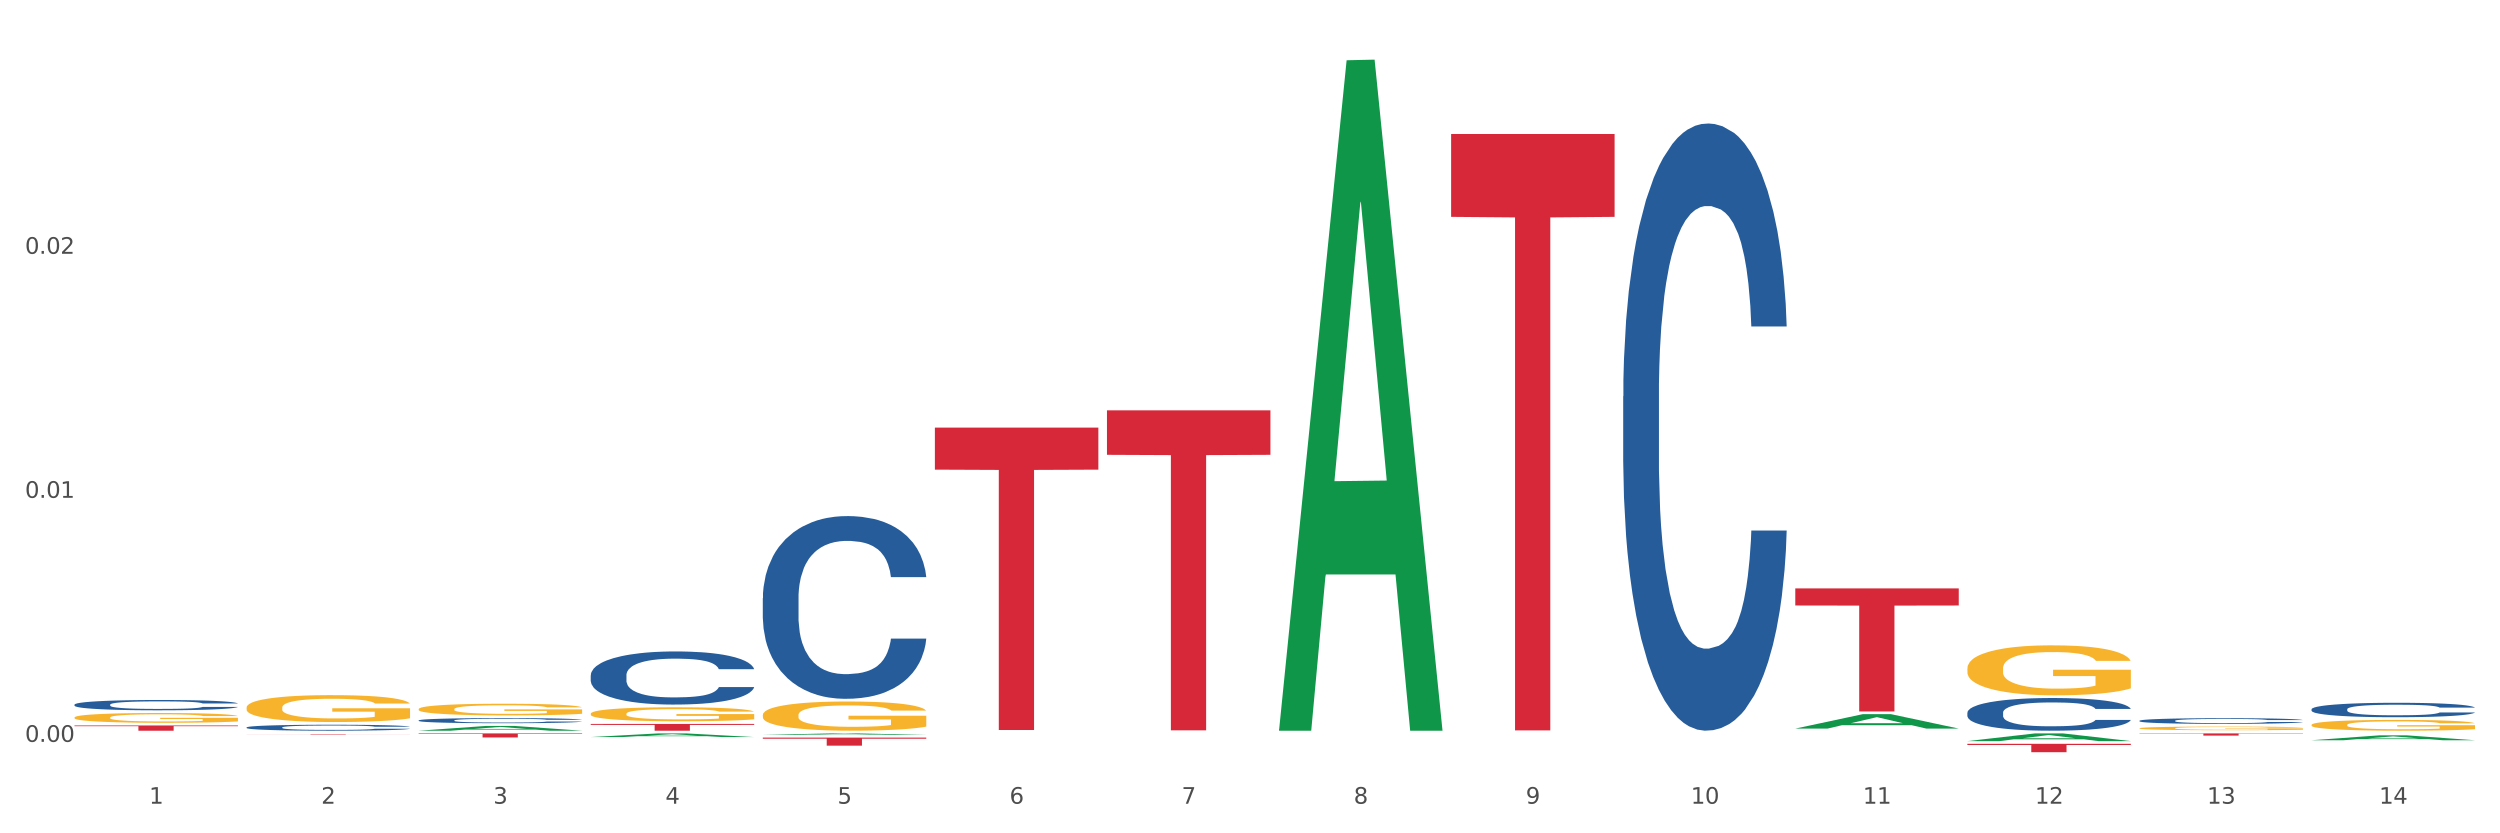 <?xml version="1.0" encoding="utf-8" standalone="no"?>
<!DOCTYPE svg PUBLIC "-//W3C//DTD SVG 1.1//EN"
  "http://www.w3.org/Graphics/SVG/1.1/DTD/svg11.dtd">
<svg xmlns:xlink="http://www.w3.org/1999/xlink" width="1080pt" height="360pt" viewBox="0 0 1080 360" xmlns="http://www.w3.org/2000/svg" version="1.1">
 <rect x="0" y="0" width="1080" height="360" fill="#333333" stroke="none"/>
 <defs>
  <style type="text/css">*{stroke-linejoin: round; stroke-linecap: butt}</style>
 </defs>
 <g id="figure_1">
  <g id="patch_1">
   <path d="M 0 360 
L 1080 360 
L 1080 0 
L 0 0 
z
" style="fill: #ffffff; stroke: #ffffff; stroke-linejoin: miter"/>
  </g>
  <g id="axes_1">
   <g id="matplotlib.axis_1">
    <g id="xtick_1">
     <g id="text_1">
      <!-- 1 -->
      <g style="fill: #4d4d4d" transform="translate(64.432 347.204) scale(0.096 -0.096)">
       <defs>
        <path id="DejaVuSans-31" d="M 794 531 
L 1825 531 
L 1825 4091 
L 703 3866 
L 703 4441 
L 1819 4666 
L 2450 4666 
L 2450 531 
L 3481 531 
L 3481 0 
L 794 0 
L 794 531 
z
" transform="scale(0.016)"/>
       </defs>
       <use xlink:href="#DejaVuSans-31"/>
      </g>
     </g>
    </g>
    <g id="xtick_2">
     <g id="text_2">
      <!-- 2 -->
      <g style="fill: #4d4d4d" transform="translate(138.771 347.204) scale(0.096 -0.096)">
       <defs>
        <path id="DejaVuSans-32" d="M 1228 531 
L 3431 531 
L 3431 0 
L 469 0 
L 469 531 
Q 828 903 1448 1529 
Q 2069 2156 2228 2338 
Q 2531 2678 2651 2914 
Q 2772 3150 2772 3378 
Q 2772 3750 2511 3984 
Q 2250 4219 1831 4219 
Q 1534 4219 1204 4116 
Q 875 4013 500 3803 
L 500 4441 
Q 881 4594 1212 4672 
Q 1544 4750 1819 4750 
Q 2544 4750 2975 4387 
Q 3406 4025 3406 3419 
Q 3406 3131 3298 2873 
Q 3191 2616 2906 2266 
Q 2828 2175 2409 1742 
Q 1991 1309 1228 531 
z
" transform="scale(0.016)"/>
       </defs>
       <use xlink:href="#DejaVuSans-32"/>
      </g>
     </g>
    </g>
    <g id="xtick_3">
     <g id="text_3">
      <!-- 3 -->
      <g style="fill: #4d4d4d" transform="translate(213.109 347.204) scale(0.096 -0.096)">
       <defs>
        <path id="DejaVuSans-33" d="M 2597 2516 
Q 3050 2419 3304 2112 
Q 3559 1806 3559 1356 
Q 3559 666 3084 287 
Q 2609 -91 1734 -91 
Q 1441 -91 1130 -33 
Q 819 25 488 141 
L 488 750 
Q 750 597 1062 519 
Q 1375 441 1716 441 
Q 2309 441 2620 675 
Q 2931 909 2931 1356 
Q 2931 1769 2642 2001 
Q 2353 2234 1838 2234 
L 1294 2234 
L 1294 2753 
L 1863 2753 
Q 2328 2753 2575 2939 
Q 2822 3125 2822 3475 
Q 2822 3834 2567 4026 
Q 2313 4219 1838 4219 
Q 1578 4219 1281 4162 
Q 984 4106 628 3988 
L 628 4550 
Q 988 4650 1302 4700 
Q 1616 4750 1894 4750 
Q 2613 4750 3031 4423 
Q 3450 4097 3450 3541 
Q 3450 3153 3228 2886 
Q 3006 2619 2597 2516 
z
" transform="scale(0.016)"/>
       </defs>
       <use xlink:href="#DejaVuSans-33"/>
      </g>
     </g>
    </g>
    <g id="xtick_4">
     <g id="text_4">
      <!-- 4 -->
      <g style="fill: #4d4d4d" transform="translate(287.448 347.204) scale(0.096 -0.096)">
       <defs>
        <path id="DejaVuSans-34" d="M 2419 4116 
L 825 1625 
L 2419 1625 
L 2419 4116 
z
M 2253 4666 
L 3047 4666 
L 3047 1625 
L 3713 1625 
L 3713 1100 
L 3047 1100 
L 3047 0 
L 2419 0 
L 2419 1100 
L 313 1100 
L 313 1709 
L 2253 4666 
z
" transform="scale(0.016)"/>
       </defs>
       <use xlink:href="#DejaVuSans-34"/>
      </g>
     </g>
    </g>
    <g id="xtick_5">
     <g id="text_5">
      <!-- 5 -->
      <g style="fill: #4d4d4d" transform="translate(361.787 347.204) scale(0.096 -0.096)">
       <defs>
        <path id="DejaVuSans-35" d="M 691 4666 
L 3169 4666 
L 3169 4134 
L 1269 4134 
L 1269 2991 
Q 1406 3038 1543 3061 
Q 1681 3084 1819 3084 
Q 2600 3084 3056 2656 
Q 3513 2228 3513 1497 
Q 3513 744 3044 326 
Q 2575 -91 1722 -91 
Q 1428 -91 1123 -41 
Q 819 9 494 109 
L 494 744 
Q 775 591 1075 516 
Q 1375 441 1709 441 
Q 2250 441 2565 725 
Q 2881 1009 2881 1497 
Q 2881 1984 2565 2268 
Q 2250 2553 1709 2553 
Q 1456 2553 1204 2497 
Q 953 2441 691 2322 
L 691 4666 
z
" transform="scale(0.016)"/>
       </defs>
       <use xlink:href="#DejaVuSans-35"/>
      </g>
     </g>
    </g>
    <g id="xtick_6">
     <g id="text_6">
      <!-- 6 -->
      <g style="fill: #4d4d4d" transform="translate(436.125 347.204) scale(0.096 -0.096)">
       <defs>
        <path id="DejaVuSans-36" d="M 2113 2584 
Q 1688 2584 1439 2293 
Q 1191 2003 1191 1497 
Q 1191 994 1439 701 
Q 1688 409 2113 409 
Q 2538 409 2786 701 
Q 3034 994 3034 1497 
Q 3034 2003 2786 2293 
Q 2538 2584 2113 2584 
z
M 3366 4563 
L 3366 3988 
Q 3128 4100 2886 4159 
Q 2644 4219 2406 4219 
Q 1781 4219 1451 3797 
Q 1122 3375 1075 2522 
Q 1259 2794 1537 2939 
Q 1816 3084 2150 3084 
Q 2853 3084 3261 2657 
Q 3669 2231 3669 1497 
Q 3669 778 3244 343 
Q 2819 -91 2113 -91 
Q 1303 -91 875 529 
Q 447 1150 447 2328 
Q 447 3434 972 4092 
Q 1497 4750 2381 4750 
Q 2619 4750 2861 4703 
Q 3103 4656 3366 4563 
z
" transform="scale(0.016)"/>
       </defs>
       <use xlink:href="#DejaVuSans-36"/>
      </g>
     </g>
    </g>
    <g id="xtick_7">
     <g id="text_7">
      <!-- 7 -->
      <g style="fill: #4d4d4d" transform="translate(510.464 347.204) scale(0.096 -0.096)">
       <defs>
        <path id="DejaVuSans-37" d="M 525 4666 
L 3525 4666 
L 3525 4397 
L 1831 0 
L 1172 0 
L 2766 4134 
L 525 4134 
L 525 4666 
z
" transform="scale(0.016)"/>
       </defs>
       <use xlink:href="#DejaVuSans-37"/>
      </g>
     </g>
    </g>
    <g id="xtick_8">
     <g id="text_8">
      <!-- 8 -->
      <g style="fill: #4d4d4d" transform="translate(584.803 347.204) scale(0.096 -0.096)">
       <defs>
        <path id="DejaVuSans-38" d="M 2034 2216 
Q 1584 2216 1326 1975 
Q 1069 1734 1069 1313 
Q 1069 891 1326 650 
Q 1584 409 2034 409 
Q 2484 409 2743 651 
Q 3003 894 3003 1313 
Q 3003 1734 2745 1975 
Q 2488 2216 2034 2216 
z
M 1403 2484 
Q 997 2584 770 2862 
Q 544 3141 544 3541 
Q 544 4100 942 4425 
Q 1341 4750 2034 4750 
Q 2731 4750 3128 4425 
Q 3525 4100 3525 3541 
Q 3525 3141 3298 2862 
Q 3072 2584 2669 2484 
Q 3125 2378 3379 2068 
Q 3634 1759 3634 1313 
Q 3634 634 3220 271 
Q 2806 -91 2034 -91 
Q 1263 -91 848 271 
Q 434 634 434 1313 
Q 434 1759 690 2068 
Q 947 2378 1403 2484 
z
M 1172 3481 
Q 1172 3119 1398 2916 
Q 1625 2713 2034 2713 
Q 2441 2713 2670 2916 
Q 2900 3119 2900 3481 
Q 2900 3844 2670 4047 
Q 2441 4250 2034 4250 
Q 1625 4250 1398 4047 
Q 1172 3844 1172 3481 
z
" transform="scale(0.016)"/>
       </defs>
       <use xlink:href="#DejaVuSans-38"/>
      </g>
     </g>
    </g>
    <g id="xtick_9">
     <g id="text_9">
      <!-- 9 -->
      <g style="fill: #4d4d4d" transform="translate(659.142 347.204) scale(0.096 -0.096)">
       <defs>
        <path id="DejaVuSans-39" d="M 703 97 
L 703 672 
Q 941 559 1184 500 
Q 1428 441 1663 441 
Q 2288 441 2617 861 
Q 2947 1281 2994 2138 
Q 2813 1869 2534 1725 
Q 2256 1581 1919 1581 
Q 1219 1581 811 2004 
Q 403 2428 403 3163 
Q 403 3881 828 4315 
Q 1253 4750 1959 4750 
Q 2769 4750 3195 4129 
Q 3622 3509 3622 2328 
Q 3622 1225 3098 567 
Q 2575 -91 1691 -91 
Q 1453 -91 1209 -44 
Q 966 3 703 97 
z
M 1959 2075 
Q 2384 2075 2632 2365 
Q 2881 2656 2881 3163 
Q 2881 3666 2632 3958 
Q 2384 4250 1959 4250 
Q 1534 4250 1286 3958 
Q 1038 3666 1038 3163 
Q 1038 2656 1286 2365 
Q 1534 2075 1959 2075 
z
" transform="scale(0.016)"/>
       </defs>
       <use xlink:href="#DejaVuSans-39"/>
      </g>
     </g>
    </g>
    <g id="xtick_10">
     <g id="text_10">
      <!-- 10 -->
      <g style="fill: #4d4d4d" transform="translate(730.426 347.204) scale(0.096 -0.096)">
       <defs>
        <path id="DejaVuSans-30" d="M 2034 4250 
Q 1547 4250 1301 3770 
Q 1056 3291 1056 2328 
Q 1056 1369 1301 889 
Q 1547 409 2034 409 
Q 2525 409 2770 889 
Q 3016 1369 3016 2328 
Q 3016 3291 2770 3770 
Q 2525 4250 2034 4250 
z
M 2034 4750 
Q 2819 4750 3233 4129 
Q 3647 3509 3647 2328 
Q 3647 1150 3233 529 
Q 2819 -91 2034 -91 
Q 1250 -91 836 529 
Q 422 1150 422 2328 
Q 422 3509 836 4129 
Q 1250 4750 2034 4750 
z
" transform="scale(0.016)"/>
       </defs>
       <use xlink:href="#DejaVuSans-31"/>
       <use xlink:href="#DejaVuSans-30" transform="translate(63.623 0)"/>
      </g>
     </g>
    </g>
    <g id="xtick_11">
     <g id="text_11">
      <!-- 11 -->
      <g style="fill: #4d4d4d" transform="translate(804.765 347.204) scale(0.096 -0.096)">
       <use xlink:href="#DejaVuSans-31"/>
       <use xlink:href="#DejaVuSans-31" transform="translate(63.623 0)"/>
      </g>
     </g>
    </g>
    <g id="xtick_12">
     <g id="text_12">
      <!-- 12 -->
      <g style="fill: #4d4d4d" transform="translate(879.104 347.204) scale(0.096 -0.096)">
       <use xlink:href="#DejaVuSans-31"/>
       <use xlink:href="#DejaVuSans-32" transform="translate(63.623 0)"/>
      </g>
     </g>
    </g>
    <g id="xtick_13">
     <g id="text_13">
      <!-- 13 -->
      <g style="fill: #4d4d4d" transform="translate(953.442 347.204) scale(0.096 -0.096)">
       <use xlink:href="#DejaVuSans-31"/>
       <use xlink:href="#DejaVuSans-33" transform="translate(63.623 0)"/>
      </g>
     </g>
    </g>
    <g id="xtick_14">
     <g id="text_14">
      <!-- 14 -->
      <g style="fill: #4d4d4d" transform="translate(1027.781 347.204) scale(0.096 -0.096)">
       <use xlink:href="#DejaVuSans-31"/>
       <use xlink:href="#DejaVuSans-34" transform="translate(63.623 0)"/>
      </g>
     </g>
    </g>
    <g id="xtick_15"/>
    <g id="xtick_16"/>
    <g id="xtick_17"/>
    <g id="xtick_18"/>
    <g id="xtick_19"/>
    <g id="xtick_20"/>
    <g id="xtick_21"/>
    <g id="xtick_22"/>
    <g id="xtick_23"/>
    <g id="xtick_24"/>
    <g id="xtick_25"/>
    <g id="xtick_26"/>
    <g id="xtick_27"/>
   </g>
   <g id="matplotlib.axis_2">
    <g id="ytick_1">
     <g id="text_15">
      <!-- 0.00 -->
      <g style="fill: #4d4d4d" transform="translate(10.8 320.475) scale(0.096 -0.096)">
       <defs>
        <path id="DejaVuSans-2e" d="M 684 794 
L 1344 794 
L 1344 0 
L 684 0 
L 684 794 
z
" transform="scale(0.016)"/>
       </defs>
       <use xlink:href="#DejaVuSans-30"/>
       <use xlink:href="#DejaVuSans-2e" transform="translate(63.623 0)"/>
       <use xlink:href="#DejaVuSans-30" transform="translate(95.41 0)"/>
       <use xlink:href="#DejaVuSans-30" transform="translate(159.033 0)"/>
      </g>
     </g>
    </g>
    <g id="ytick_2">
     <g id="text_16">
      <!-- 0.01 -->
      <g style="fill: #4d4d4d" transform="translate(10.8 215.054) scale(0.096 -0.096)">
       <use xlink:href="#DejaVuSans-30"/>
       <use xlink:href="#DejaVuSans-2e" transform="translate(63.623 0)"/>
       <use xlink:href="#DejaVuSans-30" transform="translate(95.41 0)"/>
       <use xlink:href="#DejaVuSans-31" transform="translate(159.033 0)"/>
      </g>
     </g>
    </g>
    <g id="ytick_3">
     <g id="text_17">
      <!-- 0.02 -->
      <g style="fill: #4d4d4d" transform="translate(10.8 109.633) scale(0.096 -0.096)">
       <use xlink:href="#DejaVuSans-30"/>
       <use xlink:href="#DejaVuSans-2e" transform="translate(63.623 0)"/>
       <use xlink:href="#DejaVuSans-30" transform="translate(95.41 0)"/>
       <use xlink:href="#DejaVuSans-32" transform="translate(159.033 0)"/>
      </g>
     </g>
    </g>
    <g id="ytick_4"/>
    <g id="ytick_5"/>
    <g id="ytick_6"/>
   </g>
   <g id="PolyCollection_1">
    <path d="M 180.852 315.66 
L 180.925 315.658 
L 210.048 313.597 
L 222.133 313.595 
L 251.474 315.664 
L 237.495 315.664 
L 231.161 315.182 
L 201.092 315.182 
L 200.874 315.19 
L 194.758 315.664 
L 180.852 315.664 
L 180.852 315.66 
L 204.878 314.895 
L 227.375 314.893 
L 216.236 314.036 
L 216.09 314.032 
L 215.945 314.038 
L 204.806 314.893 
L 204.878 314.895 
L 180.852 315.66 
z
" clip-path="url(#pf8d0838046)" style="fill: #109648"/>
    <path d="M 924.24 314.609 
L 924.323 314.608 
L 924.323 314.556 
L 924.49 314.511 
L 925.323 314.403 
L 926.574 314.313 
L 927.491 314.266 
L 928.408 314.227 
L 929.492 314.188 
L 930.826 314.148 
L 933.244 314.088 
L 934.745 314.058 
L 936.58 314.026 
L 939.915 313.98 
L 942.333 313.954 
L 944.834 313.933 
L 948.92 313.907 
L 951.588 313.895 
L 954.423 313.887 
L 957.841 313.881 
L 960.426 313.879 
L 966.096 313.884 
L 970.932 313.897 
L 973.266 313.907 
L 976.268 313.924 
L 977.852 313.936 
L 980.437 313.959 
L 983.105 313.989 
L 984.939 314.015 
L 987.691 314.064 
L 989.775 314.113 
L 991.693 314.173 
L 992.693 314.215 
L 993.444 314.254 
L 994.111 314.299 
L 994.778 314.37 
L 979.77 314.37 
L 979.186 314.319 
L 978.269 314.272 
L 976.935 314.225 
L 975.768 314.197 
L 973.766 314.161 
L 971.932 314.137 
L 970.014 314.12 
L 967.68 314.106 
L 965.845 314.098 
L 963.261 314.093 
L 958.175 314.094 
L 954.756 314.106 
L 952.422 314.12 
L 950.921 314.133 
L 949.587 314.148 
L 948.086 314.168 
L 946.335 314.198 
L 945.084 314.225 
L 943.834 314.26 
L 942.833 314.295 
L 941.916 314.335 
L 941.165 314.378 
L 940.582 314.423 
L 940.081 314.478 
L 939.665 314.569 
L 939.665 314.766 
L 939.831 314.811 
L 940.248 314.87 
L 940.749 314.915 
L 941.582 314.968 
L 942.333 315.004 
L 943.75 315.056 
L 945.334 315.099 
L 946.585 315.127 
L 947.836 315.15 
L 950.004 315.181 
L 952.422 315.207 
L 954.506 315.223 
L 957.341 315.238 
L 959.259 315.243 
L 960.926 315.246 
L 965.012 315.246 
L 967.93 315.242 
L 971.182 315.232 
L 973.683 315.219 
L 975.768 315.203 
L 978.102 315.177 
L 979.603 315.153 
L 979.603 314.851 
L 961.26 314.85 
L 961.26 314.649 
L 994.861 314.649 
L 994.861 315.238 
L 993.444 315.268 
L 991.86 315.295 
L 990.192 315.32 
L 987.691 315.35 
L 984.689 315.379 
L 982.021 315.399 
L 979.186 315.416 
L 975.851 315.432 
L 971.515 315.447 
L 968.847 315.452 
L 965.512 315.457 
L 961.593 315.458 
L 958.175 315.455 
L 954.84 315.448 
L 951.338 315.435 
L 947.919 315.416 
L 945.334 315.398 
L 942.75 315.375 
L 939.998 315.344 
L 937.83 315.315 
L 936.163 315.29 
L 934.328 315.256 
L 932.327 315.213 
L 930.826 315.174 
L 929.492 315.134 
L 928.075 315.082 
L 927.074 315.037 
L 926.074 314.981 
L 925.49 314.939 
L 924.823 314.874 
L 924.323 314.783 
L 924.24 314.609 
z
" clip-path="url(#pf8d0838046)" style="fill: #f7b32b"/>
    <path d="M 998.578 313.158 
L 998.662 313.154 
L 998.662 313.001 
L 998.828 312.869 
L 999.662 312.55 
L 1000.913 312.286 
L 1001.83 312.146 
L 1002.747 312.031 
L 1003.831 311.916 
L 1005.165 311.797 
L 1007.583 311.622 
L 1009.084 311.533 
L 1010.918 311.439 
L 1014.253 311.303 
L 1016.671 311.227 
L 1019.173 311.163 
L 1023.258 311.086 
L 1025.926 311.052 
L 1028.761 311.027 
L 1032.18 311.01 
L 1034.765 311.005 
L 1040.434 311.018 
L 1045.27 311.056 
L 1047.605 311.086 
L 1050.607 311.137 
L 1052.191 311.171 
L 1054.775 311.239 
L 1057.444 311.329 
L 1059.278 311.405 
L 1062.029 311.55 
L 1064.114 311.695 
L 1066.032 311.873 
L 1067.032 311.997 
L 1067.783 312.112 
L 1068.45 312.243 
L 1069.117 312.452 
L 1054.108 312.452 
L 1053.525 312.303 
L 1052.608 312.163 
L 1051.274 312.026 
L 1050.106 311.941 
L 1048.105 311.835 
L 1046.271 311.767 
L 1044.353 311.716 
L 1042.019 311.673 
L 1040.184 311.652 
L 1037.599 311.635 
L 1032.513 311.639 
L 1029.095 311.673 
L 1026.76 311.716 
L 1025.259 311.754 
L 1023.925 311.797 
L 1022.425 311.856 
L 1020.674 311.946 
L 1019.423 312.026 
L 1018.172 312.129 
L 1017.172 312.231 
L 1016.255 312.35 
L 1015.504 312.477 
L 1014.92 312.609 
L 1014.42 312.771 
L 1014.003 313.039 
L 1014.003 313.622 
L 1014.17 313.754 
L 1014.587 313.928 
L 1015.087 314.06 
L 1015.921 314.217 
L 1016.671 314.324 
L 1018.089 314.477 
L 1019.673 314.605 
L 1020.924 314.685 
L 1022.174 314.754 
L 1024.342 314.847 
L 1026.76 314.924 
L 1028.845 314.97 
L 1031.68 315.013 
L 1033.597 315.03 
L 1035.265 315.039 
L 1039.35 315.039 
L 1042.269 315.026 
L 1045.52 314.996 
L 1048.022 314.958 
L 1050.106 314.911 
L 1052.441 314.834 
L 1053.942 314.762 
L 1053.942 313.873 
L 1035.598 313.869 
L 1035.598 313.277 
L 1069.2 313.277 
L 1069.2 315.013 
L 1067.783 315.102 
L 1066.198 315.183 
L 1064.531 315.256 
L 1062.029 315.345 
L 1059.028 315.43 
L 1056.36 315.49 
L 1053.525 315.541 
L 1050.19 315.587 
L 1045.854 315.63 
L 1043.186 315.647 
L 1039.851 315.66 
L 1035.932 315.664 
L 1032.513 315.655 
L 1029.178 315.634 
L 1025.676 315.596 
L 1022.258 315.541 
L 1019.673 315.485 
L 1017.088 315.417 
L 1014.337 315.328 
L 1012.169 315.243 
L 1010.501 315.166 
L 1008.667 315.068 
L 1006.666 314.941 
L 1005.165 314.826 
L 1003.831 314.707 
L 1002.414 314.554 
L 1001.413 314.422 
L 1000.413 314.256 
L 999.829 314.132 
L 999.162 313.941 
L 998.662 313.673 
L 998.578 313.158 
z
" clip-path="url(#pf8d0838046)" style="fill: #f7b32b"/>
    <path d="M 924.24 311.36 
L 924.323 311.358 
L 924.323 311.295 
L 924.573 311.209 
L 925.492 311.052 
L 926.66 310.933 
L 928.664 310.793 
L 929.749 310.735 
L 931.168 310.67 
L 934.09 310.564 
L 937.429 310.474 
L 939.766 310.425 
L 941.519 310.393 
L 945.443 310.337 
L 947.697 310.312 
L 950.034 310.292 
L 952.037 310.279 
L 955.377 310.263 
L 958.048 310.256 
L 961.136 310.254 
L 963.724 310.256 
L 967.147 310.265 
L 972.155 310.292 
L 974.075 310.308 
L 976.663 310.335 
L 979.335 310.371 
L 981.505 310.407 
L 984.009 310.458 
L 986.597 310.526 
L 989.101 310.611 
L 990.854 310.69 
L 992.273 310.773 
L 993.526 310.874 
L 994.444 310.984 
L 994.861 311.077 
L 979.585 311.077 
L 979.168 310.993 
L 978.333 310.904 
L 977.498 310.843 
L 976.58 310.793 
L 975.161 310.737 
L 973.908 310.701 
L 971.822 310.659 
L 969.902 310.632 
L 968.316 310.616 
L 966.396 310.602 
L 962.305 310.589 
L 959.383 310.589 
L 957.547 310.593 
L 955.293 310.605 
L 953.373 310.62 
L 951.119 310.647 
L 949.366 310.677 
L 947.613 310.715 
L 946.611 310.742 
L 945.109 310.791 
L 944.107 310.832 
L 942.771 310.901 
L 942.02 310.951 
L 940.685 311.079 
L 940.1 311.173 
L 939.85 311.238 
L 939.683 311.31 
L 939.683 311.661 
L 940.184 311.818 
L 940.601 311.886 
L 941.269 311.962 
L 942.521 312.061 
L 944.358 312.158 
L 946.278 312.227 
L 947.864 312.27 
L 949.366 312.301 
L 950.869 312.326 
L 952.705 312.349 
L 954.208 312.362 
L 956.462 312.376 
L 959.133 312.382 
L 961.22 312.382 
L 965.477 312.371 
L 967.397 312.36 
L 969.234 312.344 
L 971.237 312.319 
L 972.823 312.293 
L 973.742 312.272 
L 975.244 312.23 
L 976.413 312.185 
L 977.415 312.133 
L 978.082 312.088 
L 978.834 312.021 
L 979.418 311.944 
L 979.585 311.904 
L 994.861 311.904 
L 994.527 311.985 
L 993.943 312.063 
L 992.774 312.169 
L 991.856 312.23 
L 990.437 312.304 
L 988.934 312.367 
L 986.847 312.436 
L 984.927 312.488 
L 982.924 312.533 
L 980.754 312.573 
L 976.83 312.63 
L 975.411 312.645 
L 972.406 312.672 
L 970.069 312.688 
L 966.646 312.704 
L 963.14 312.713 
L 959.467 312.715 
L 956.211 312.711 
L 952.622 312.697 
L 950.368 312.684 
L 947.864 312.663 
L 944.942 312.632 
L 942.187 312.594 
L 939.599 312.549 
L 937.178 312.497 
L 934.925 312.439 
L 932.003 312.342 
L 929.832 312.248 
L 928.246 312.16 
L 927.161 312.086 
L 926.076 311.991 
L 925.492 311.926 
L 924.573 311.769 
L 924.24 311.623 
L 924.24 311.36 
z
" clip-path="url(#pf8d0838046)" style="fill: #255c99"/>
    <path d="M 998.578 306.403 
L 998.662 306.398 
L 998.662 306.238 
L 998.912 306.022 
L 999.83 305.622 
L 1000.999 305.32 
L 1003.003 304.967 
L 1004.088 304.819 
L 1005.507 304.653 
L 1008.429 304.385 
L 1011.768 304.157 
L 1014.105 304.032 
L 1015.858 303.952 
L 1019.781 303.81 
L 1022.035 303.747 
L 1024.373 303.696 
L 1026.376 303.661 
L 1029.715 303.621 
L 1032.387 303.604 
L 1035.475 303.599 
L 1038.063 303.604 
L 1041.486 303.627 
L 1046.494 303.696 
L 1048.414 303.735 
L 1051.002 303.804 
L 1053.673 303.895 
L 1055.844 303.986 
L 1058.348 304.117 
L 1060.936 304.288 
L 1063.44 304.505 
L 1065.193 304.705 
L 1066.612 304.916 
L 1067.864 305.172 
L 1068.783 305.451 
L 1069.2 305.685 
L 1053.924 305.685 
L 1053.506 305.474 
L 1052.671 305.246 
L 1051.837 305.092 
L 1050.918 304.967 
L 1049.499 304.824 
L 1048.247 304.733 
L 1046.16 304.625 
L 1044.24 304.556 
L 1042.654 304.516 
L 1040.734 304.482 
L 1036.644 304.448 
L 1033.722 304.448 
L 1031.886 304.459 
L 1029.632 304.488 
L 1027.712 304.528 
L 1025.458 304.596 
L 1023.705 304.67 
L 1021.952 304.767 
L 1020.95 304.836 
L 1019.448 304.961 
L 1018.446 305.064 
L 1017.11 305.24 
L 1016.359 305.366 
L 1015.023 305.691 
L 1014.439 305.93 
L 1014.188 306.096 
L 1014.022 306.278 
L 1014.022 307.167 
L 1014.522 307.566 
L 1014.94 307.738 
L 1015.608 307.931 
L 1016.86 308.182 
L 1018.696 308.427 
L 1020.616 308.604 
L 1022.202 308.712 
L 1023.705 308.792 
L 1025.207 308.855 
L 1027.044 308.912 
L 1028.547 308.946 
L 1030.8 308.98 
L 1033.472 308.997 
L 1035.559 308.997 
L 1039.816 308.969 
L 1041.736 308.94 
L 1043.572 308.901 
L 1045.576 308.838 
L 1047.162 308.769 
L 1048.08 308.718 
L 1049.583 308.61 
L 1050.752 308.496 
L 1051.753 308.365 
L 1052.421 308.251 
L 1053.172 308.08 
L 1053.757 307.886 
L 1053.924 307.783 
L 1069.2 307.783 
L 1068.866 307.988 
L 1068.282 308.188 
L 1067.113 308.456 
L 1066.195 308.61 
L 1064.776 308.798 
L 1063.273 308.958 
L 1061.186 309.134 
L 1059.266 309.265 
L 1057.263 309.379 
L 1055.092 309.482 
L 1051.169 309.625 
L 1049.75 309.664 
L 1046.745 309.733 
L 1044.407 309.773 
L 1040.985 309.813 
L 1037.479 309.835 
L 1033.806 309.841 
L 1030.55 309.83 
L 1026.96 309.796 
L 1024.707 309.761 
L 1022.202 309.71 
L 1019.281 309.63 
L 1016.526 309.533 
L 1013.938 309.419 
L 1011.517 309.288 
L 1009.263 309.14 
L 1006.342 308.895 
L 1004.171 308.655 
L 1002.585 308.433 
L 1001.5 308.245 
L 1000.415 308.005 
L 999.83 307.84 
L 998.912 307.441 
L 998.578 307.071 
L 998.578 306.403 
z
" clip-path="url(#pf8d0838046)" style="fill: #255c99"/>
    <path d="M 924.24 316.828 
L 994.861 316.828 
L 994.861 316.961 
L 967.081 316.962 
L 967.081 317.781 
L 951.852 317.781 
L 951.852 316.962 
L 924.24 316.961 
L 924.24 316.829 
L 924.24 316.828 
z
" clip-path="url(#pf8d0838046)" style="fill: #d62839"/>
    <path d="M 849.901 321.323 
L 920.523 321.323 
L 920.523 321.827 
L 892.742 321.83 
L 892.742 324.95 
L 877.514 324.95 
L 877.514 321.83 
L 849.901 321.827 
L 849.901 321.326 
L 849.901 321.323 
z
" clip-path="url(#pf8d0838046)" style="fill: #d62839"/>
    <path d="M 849.901 288.763 
L 849.984 288.743 
L 849.984 288.033 
L 850.151 287.422 
L 850.985 285.943 
L 852.235 284.721 
L 853.153 284.07 
L 854.07 283.538 
L 855.154 283.005 
L 856.488 282.453 
L 858.906 281.645 
L 860.407 281.231 
L 862.241 280.797 
L 865.576 280.166 
L 867.994 279.811 
L 870.495 279.515 
L 874.581 279.16 
L 877.249 279.003 
L 880.084 278.884 
L 883.502 278.805 
L 886.087 278.786 
L 891.757 278.845 
L 896.593 279.022 
L 898.927 279.16 
L 901.929 279.397 
L 903.513 279.555 
L 906.098 279.87 
L 908.766 280.284 
L 910.601 280.639 
L 913.352 281.31 
L 915.436 281.98 
L 917.354 282.808 
L 918.355 283.38 
L 919.105 283.912 
L 919.772 284.524 
L 920.439 285.49 
L 905.431 285.49 
L 904.847 284.8 
L 903.93 284.149 
L 902.596 283.518 
L 901.429 283.124 
L 899.428 282.631 
L 897.593 282.315 
L 895.676 282.079 
L 893.341 281.881 
L 891.507 281.783 
L 888.922 281.704 
L 883.836 281.724 
L 880.417 281.881 
L 878.083 282.079 
L 876.582 282.256 
L 875.248 282.453 
L 873.747 282.729 
L 871.996 283.143 
L 870.745 283.518 
L 869.495 283.991 
L 868.494 284.465 
L 867.577 285.017 
L 866.827 285.608 
L 866.243 286.219 
L 865.743 286.969 
L 865.326 288.211 
L 865.326 290.912 
L 865.493 291.524 
L 865.91 292.332 
L 866.41 292.943 
L 867.244 293.673 
L 867.994 294.166 
L 869.411 294.876 
L 870.996 295.467 
L 872.246 295.842 
L 873.497 296.157 
L 875.665 296.591 
L 878.083 296.946 
L 880.167 297.163 
L 883.002 297.36 
L 884.92 297.439 
L 886.587 297.478 
L 890.673 297.478 
L 893.591 297.419 
L 896.843 297.281 
L 899.344 297.104 
L 901.429 296.887 
L 903.763 296.532 
L 905.264 296.197 
L 905.264 292.076 
L 886.921 292.056 
L 886.921 289.315 
L 920.523 289.315 
L 920.523 297.36 
L 919.105 297.774 
L 917.521 298.149 
L 915.853 298.484 
L 913.352 298.898 
L 910.35 299.292 
L 907.682 299.568 
L 904.847 299.805 
L 901.512 300.022 
L 897.177 300.219 
L 894.508 300.298 
L 891.173 300.357 
L 887.254 300.377 
L 883.836 300.337 
L 880.501 300.239 
L 876.999 300.061 
L 873.58 299.805 
L 870.996 299.549 
L 868.411 299.233 
L 865.659 298.819 
L 863.492 298.425 
L 861.824 298.07 
L 859.99 297.616 
L 857.989 297.025 
L 856.488 296.492 
L 855.154 295.94 
L 853.736 295.23 
L 852.736 294.619 
L 851.735 293.85 
L 851.151 293.278 
L 850.484 292.391 
L 849.984 291.149 
L 849.901 288.763 
z
" clip-path="url(#pf8d0838046)" style="fill: #f7b32b"/>
    <path d="M 775.562 254.185 
L 846.184 254.185 
L 846.184 261.572 
L 818.404 261.621 
L 818.404 307.34 
L 803.175 307.34 
L 803.175 261.621 
L 775.562 261.572 
L 775.562 254.235 
L 775.562 254.185 
z
" clip-path="url(#pf8d0838046)" style="fill: #d62839"/>
    <path d="M 478.207 177.268 
L 548.829 177.268 
L 548.829 196.479 
L 521.049 196.609 
L 521.049 315.509 
L 505.82 315.509 
L 505.82 196.609 
L 478.207 196.479 
L 478.207 177.398 
L 478.207 177.268 
z
" clip-path="url(#pf8d0838046)" style="fill: #d62839"/>
    <path d="M 403.869 184.731 
L 474.49 184.731 
L 474.49 202.883 
L 446.71 203.005 
L 446.71 315.348 
L 431.481 315.348 
L 431.481 203.005 
L 403.869 202.883 
L 403.869 184.854 
L 403.869 184.731 
z
" clip-path="url(#pf8d0838046)" style="fill: #d62839"/>
    <path d="M 329.53 318.651 
L 400.152 318.651 
L 400.152 319.133 
L 372.371 319.136 
L 372.371 322.118 
L 357.143 322.118 
L 357.143 319.136 
L 329.53 319.133 
L 329.53 318.655 
L 329.53 318.651 
z
" clip-path="url(#pf8d0838046)" style="fill: #d62839"/>
    <path d="M 255.191 312.751 
L 325.813 312.751 
L 325.813 313.156 
L 298.033 313.159 
L 298.033 315.664 
L 282.804 315.664 
L 282.804 313.159 
L 255.191 313.156 
L 255.191 312.754 
L 255.191 312.751 
z
" clip-path="url(#pf8d0838046)" style="fill: #d62839"/>
    <path d="M 32.175 309.97 
L 32.258 309.967 
L 32.258 309.828 
L 32.425 309.708 
L 33.259 309.418 
L 34.51 309.179 
L 35.427 309.052 
L 36.344 308.947 
L 37.428 308.843 
L 38.762 308.735 
L 41.18 308.577 
L 42.681 308.496 
L 44.515 308.411 
L 47.85 308.287 
L 50.268 308.218 
L 52.77 308.16 
L 56.855 308.09 
L 59.523 308.059 
L 62.358 308.036 
L 65.777 308.021 
L 68.361 308.017 
L 74.031 308.029 
L 78.867 308.063 
L 81.202 308.09 
L 84.203 308.137 
L 85.788 308.168 
L 88.372 308.229 
L 91.04 308.31 
L 92.875 308.38 
L 95.626 308.511 
L 97.711 308.642 
L 99.628 308.805 
L 100.629 308.916 
L 101.379 309.021 
L 102.046 309.14 
L 102.713 309.33 
L 87.705 309.33 
L 87.122 309.194 
L 86.204 309.067 
L 84.87 308.944 
L 83.703 308.866 
L 81.702 308.77 
L 79.868 308.708 
L 77.95 308.662 
L 75.615 308.623 
L 73.781 308.604 
L 71.196 308.588 
L 66.11 308.592 
L 62.692 308.623 
L 60.357 308.662 
L 58.856 308.696 
L 57.522 308.735 
L 56.021 308.789 
L 54.27 308.87 
L 53.02 308.944 
L 51.769 309.036 
L 50.768 309.129 
L 49.851 309.237 
L 49.101 309.353 
L 48.517 309.472 
L 48.017 309.619 
L 47.6 309.862 
L 47.6 310.391 
L 47.767 310.511 
L 48.184 310.669 
L 48.684 310.789 
L 49.518 310.932 
L 50.268 311.028 
L 51.686 311.167 
L 53.27 311.283 
L 54.52 311.356 
L 55.771 311.418 
L 57.939 311.503 
L 60.357 311.573 
L 62.441 311.615 
L 65.276 311.654 
L 67.194 311.669 
L 68.862 311.677 
L 72.947 311.677 
L 75.865 311.665 
L 79.117 311.638 
L 81.619 311.604 
L 83.703 311.561 
L 86.038 311.492 
L 87.538 311.426 
L 87.538 310.619 
L 69.195 310.615 
L 69.195 310.079 
L 102.797 310.079 
L 102.797 311.654 
L 101.379 311.735 
L 99.795 311.808 
L 98.128 311.874 
L 95.626 311.955 
L 92.625 312.032 
L 89.956 312.086 
L 87.122 312.132 
L 83.786 312.175 
L 79.451 312.214 
L 76.783 312.229 
L 73.447 312.241 
L 69.529 312.244 
L 66.11 312.237 
L 62.775 312.217 
L 59.273 312.183 
L 55.855 312.132 
L 53.27 312.082 
L 50.685 312.021 
L 47.934 311.939 
L 45.766 311.862 
L 44.098 311.793 
L 42.264 311.704 
L 40.263 311.588 
L 38.762 311.484 
L 37.428 311.376 
L 36.01 311.237 
L 35.01 311.117 
L 34.009 310.967 
L 33.426 310.855 
L 32.759 310.681 
L 32.258 310.438 
L 32.175 309.97 
z
" clip-path="url(#pf8d0838046)" style="fill: #f7b32b"/>
    <path d="M 180.852 316.828 
L 251.474 316.828 
L 251.474 317.071 
L 223.694 317.073 
L 223.694 318.575 
L 208.465 318.575 
L 208.465 317.073 
L 180.852 317.071 
L 180.852 316.83 
L 180.852 316.828 
z
" clip-path="url(#pf8d0838046)" style="fill: #d62839"/>
    <path d="M 626.885 57.878 
L 697.506 57.878 
L 697.506 93.682 
L 669.726 93.924 
L 669.726 315.518 
L 654.497 315.518 
L 654.497 93.924 
L 626.885 93.682 
L 626.885 58.12 
L 626.885 57.878 
z
" clip-path="url(#pf8d0838046)" style="fill: #d62839"/>
    <path d="M 106.514 317.09 
L 177.135 317.09 
L 177.135 317.117 
L 149.355 317.117 
L 149.355 317.28 
L 134.126 317.28 
L 134.126 317.117 
L 106.514 317.117 
L 106.514 317.091 
L 106.514 317.09 
z
" clip-path="url(#pf8d0838046)" style="fill: #d62839"/>
    <path d="M 329.53 308.882 
L 329.613 308.87 
L 329.613 308.456 
L 329.78 308.099 
L 330.614 307.235 
L 331.864 306.521 
L 332.782 306.141 
L 333.699 305.83 
L 334.783 305.52 
L 336.117 305.197 
L 338.535 304.725 
L 340.036 304.483 
L 341.87 304.23 
L 345.205 303.861 
L 347.623 303.654 
L 350.124 303.482 
L 354.21 303.274 
L 356.878 303.182 
L 359.713 303.113 
L 363.131 303.067 
L 365.716 303.055 
L 371.386 303.09 
L 376.222 303.194 
L 378.557 303.274 
L 381.558 303.412 
L 383.142 303.505 
L 385.727 303.689 
L 388.395 303.931 
L 390.23 304.138 
L 392.981 304.529 
L 395.066 304.921 
L 396.983 305.404 
L 397.984 305.738 
L 398.734 306.049 
L 399.401 306.406 
L 400.068 306.97 
L 385.06 306.97 
L 384.476 306.567 
L 383.559 306.187 
L 382.225 305.819 
L 381.058 305.589 
L 379.057 305.301 
L 377.222 305.117 
L 375.305 304.978 
L 372.97 304.863 
L 371.136 304.806 
L 368.551 304.76 
L 363.465 304.771 
L 360.046 304.863 
L 357.712 304.978 
L 356.211 305.082 
L 354.877 305.197 
L 353.376 305.358 
L 351.625 305.6 
L 350.375 305.819 
L 349.124 306.095 
L 348.123 306.372 
L 347.206 306.694 
L 346.456 307.04 
L 345.872 307.396 
L 345.372 307.834 
L 344.955 308.559 
L 344.955 310.137 
L 345.122 310.494 
L 345.539 310.966 
L 346.039 311.323 
L 346.873 311.749 
L 347.623 312.037 
L 349.04 312.451 
L 350.625 312.797 
L 351.875 313.016 
L 353.126 313.2 
L 355.294 313.453 
L 357.712 313.66 
L 359.796 313.787 
L 362.631 313.902 
L 364.549 313.948 
L 366.216 313.971 
L 370.302 313.971 
L 373.22 313.937 
L 376.472 313.856 
L 378.973 313.753 
L 381.058 313.626 
L 383.392 313.419 
L 384.893 313.223 
L 384.893 310.816 
L 366.55 310.805 
L 366.55 309.204 
L 400.152 309.204 
L 400.152 313.902 
L 398.734 314.144 
L 397.15 314.363 
L 395.482 314.559 
L 392.981 314.8 
L 389.979 315.031 
L 387.311 315.192 
L 384.476 315.33 
L 381.141 315.457 
L 376.806 315.572 
L 374.137 315.618 
L 370.802 315.652 
L 366.884 315.664 
L 363.465 315.641 
L 360.13 315.583 
L 356.628 315.48 
L 353.209 315.33 
L 350.625 315.18 
L 348.04 314.996 
L 345.288 314.754 
L 343.121 314.524 
L 341.453 314.317 
L 339.619 314.052 
L 337.618 313.706 
L 336.117 313.396 
L 334.783 313.073 
L 333.365 312.659 
L 332.365 312.302 
L 331.364 311.853 
L 330.781 311.519 
L 330.113 311.001 
L 329.613 310.275 
L 329.53 308.882 
z
" clip-path="url(#pf8d0838046)" style="fill: #f7b32b"/>
    <path d="M 180.852 306.339 
L 180.936 306.335 
L 180.936 306.169 
L 181.103 306.026 
L 181.936 305.681 
L 183.187 305.396 
L 184.104 305.244 
L 185.021 305.12 
L 186.105 304.995 
L 187.439 304.866 
L 189.857 304.678 
L 191.358 304.581 
L 193.192 304.48 
L 196.528 304.332 
L 198.946 304.25 
L 201.447 304.181 
L 205.533 304.098 
L 208.201 304.061 
L 211.036 304.033 
L 214.454 304.015 
L 217.039 304.01 
L 222.709 304.024 
L 227.545 304.065 
L 229.879 304.098 
L 232.881 304.153 
L 234.465 304.19 
L 237.05 304.263 
L 239.718 304.36 
L 241.552 304.443 
L 244.304 304.599 
L 246.388 304.756 
L 248.306 304.949 
L 249.306 305.083 
L 250.057 305.207 
L 250.724 305.35 
L 251.391 305.575 
L 236.383 305.575 
L 235.799 305.414 
L 234.882 305.262 
L 233.548 305.115 
L 232.38 305.023 
L 230.379 304.908 
L 228.545 304.834 
L 226.627 304.779 
L 224.293 304.733 
L 222.458 304.71 
L 219.874 304.692 
L 214.788 304.696 
L 211.369 304.733 
L 209.034 304.779 
L 207.534 304.82 
L 206.2 304.866 
L 204.699 304.931 
L 202.948 305.028 
L 201.697 305.115 
L 200.446 305.225 
L 199.446 305.336 
L 198.529 305.465 
L 197.778 305.603 
L 197.195 305.746 
L 196.694 305.921 
L 196.277 306.211 
L 196.277 306.841 
L 196.444 306.984 
L 196.861 307.173 
L 197.361 307.315 
L 198.195 307.486 
L 198.946 307.601 
L 200.363 307.766 
L 201.947 307.905 
L 203.198 307.992 
L 204.449 308.066 
L 206.616 308.167 
L 209.034 308.25 
L 211.119 308.3 
L 213.954 308.347 
L 215.871 308.365 
L 217.539 308.374 
L 221.625 308.374 
L 224.543 308.36 
L 227.795 308.328 
L 230.296 308.287 
L 232.38 308.236 
L 234.715 308.153 
L 236.216 308.075 
L 236.216 307.113 
L 217.873 307.108 
L 217.873 306.468 
L 251.474 306.468 
L 251.474 308.347 
L 250.057 308.443 
L 248.473 308.531 
L 246.805 308.609 
L 244.304 308.706 
L 241.302 308.798 
L 238.634 308.862 
L 235.799 308.917 
L 232.464 308.968 
L 228.128 309.014 
L 225.46 309.032 
L 222.125 309.046 
L 218.206 309.051 
L 214.788 309.042 
L 211.452 309.019 
L 207.951 308.977 
L 204.532 308.917 
L 201.947 308.857 
L 199.362 308.784 
L 196.611 308.687 
L 194.443 308.595 
L 192.776 308.512 
L 190.941 308.406 
L 188.94 308.268 
L 187.439 308.144 
L 186.105 308.015 
L 184.688 307.849 
L 183.687 307.707 
L 182.687 307.527 
L 182.103 307.394 
L 181.436 307.186 
L 180.936 306.896 
L 180.852 306.339 
z
" clip-path="url(#pf8d0838046)" style="fill: #f7b32b"/>
    <path d="M 255.191 318.408 
L 255.264 318.406 
L 284.386 316.83 
L 296.472 316.828 
L 325.813 318.411 
L 311.834 318.411 
L 305.5 318.042 
L 275.431 318.042 
L 275.213 318.048 
L 269.097 318.411 
L 255.191 318.411 
L 255.191 318.408 
L 279.217 317.822 
L 301.714 317.821 
L 290.575 317.166 
L 290.429 317.163 
L 290.284 317.167 
L 279.144 317.821 
L 279.217 317.822 
L 255.191 318.408 
z
" clip-path="url(#pf8d0838046)" style="fill: #109648"/>
    <path d="M 329.53 317.486 
L 329.603 317.485 
L 358.725 316.829 
L 370.811 316.828 
L 400.152 317.487 
L 386.173 317.487 
L 379.839 317.334 
L 349.77 317.334 
L 349.551 317.336 
L 343.436 317.487 
L 329.53 317.487 
L 329.53 317.486 
L 353.556 317.242 
L 376.053 317.241 
L 364.914 316.969 
L 364.768 316.967 
L 364.622 316.969 
L 353.483 317.241 
L 353.556 317.242 
L 329.53 317.486 
z
" clip-path="url(#pf8d0838046)" style="fill: #109648"/>
    <path d="M 552.546 315.12 
L 552.619 314.847 
L 581.741 26.032 
L 593.827 25.759 
L 623.168 315.664 
L 609.189 315.664 
L 602.855 248.156 
L 572.786 248.156 
L 572.568 249.245 
L 566.452 315.664 
L 552.546 315.664 
L 552.546 315.12 
L 576.572 207.868 
L 599.069 207.596 
L 587.93 87.551 
L 587.784 87.007 
L 587.638 87.824 
L 576.499 207.596 
L 576.572 207.868 
L 552.546 315.12 
z
" clip-path="url(#pf8d0838046)" style="fill: #109648"/>
    <path d="M 775.562 314.744 
L 775.635 314.738 
L 804.757 308.51 
L 816.843 308.504 
L 846.184 314.755 
L 832.205 314.755 
L 825.871 313.3 
L 795.802 313.3 
L 795.584 313.323 
L 789.468 314.755 
L 775.562 314.755 
L 775.562 314.744 
L 799.588 312.431 
L 822.085 312.425 
L 810.946 309.836 
L 810.8 309.825 
L 810.655 309.842 
L 799.515 312.425 
L 799.588 312.431 
L 775.562 314.744 
z
" clip-path="url(#pf8d0838046)" style="fill: #109648"/>
    <path d="M 849.901 320.152 
L 849.974 320.149 
L 879.096 316.831 
L 891.182 316.828 
L 920.523 320.158 
L 906.544 320.158 
L 900.21 319.383 
L 870.141 319.383 
L 869.922 319.395 
L 863.807 320.158 
L 849.901 320.158 
L 849.901 320.152 
L 873.927 318.92 
L 896.424 318.917 
L 885.284 317.538 
L 885.139 317.532 
L 884.993 317.541 
L 873.854 318.917 
L 873.927 318.92 
L 849.901 320.152 
z
" clip-path="url(#pf8d0838046)" style="fill: #109648"/>
    <path d="M 998.578 319.783 
L 998.651 319.781 
L 1027.773 317.675 
L 1039.859 317.673 
L 1069.2 319.787 
L 1055.221 319.787 
L 1048.887 319.295 
L 1018.818 319.295 
L 1018.6 319.303 
L 1012.484 319.787 
L 998.578 319.787 
L 998.578 319.783 
L 1022.604 319.001 
L 1045.101 318.999 
L 1033.962 318.124 
L 1033.816 318.12 
L 1033.671 318.126 
L 1022.531 318.999 
L 1022.604 319.001 
L 998.578 319.783 
z
" clip-path="url(#pf8d0838046)" style="fill: #109648"/>
    <path d="M 32.175 304.397 
L 32.258 304.393 
L 32.258 304.278 
L 32.509 304.124 
L 33.427 303.839 
L 34.596 303.623 
L 36.599 303.37 
L 37.684 303.264 
L 39.104 303.146 
L 42.025 302.955 
L 45.364 302.792 
L 47.702 302.702 
L 49.455 302.645 
L 53.378 302.543 
L 55.632 302.499 
L 57.969 302.462 
L 59.973 302.437 
L 63.312 302.409 
L 65.983 302.397 
L 69.072 302.393 
L 71.66 302.397 
L 75.082 302.413 
L 80.091 302.462 
L 82.011 302.49 
L 84.599 302.539 
L 87.27 302.604 
L 89.44 302.67 
L 91.945 302.763 
L 94.533 302.886 
L 97.037 303.04 
L 98.79 303.183 
L 100.209 303.334 
L 101.461 303.517 
L 102.379 303.716 
L 102.797 303.883 
L 87.52 303.883 
L 87.103 303.733 
L 86.268 303.57 
L 85.434 303.46 
L 84.515 303.37 
L 83.096 303.268 
L 81.844 303.203 
L 79.757 303.126 
L 77.837 303.077 
L 76.251 303.048 
L 74.331 303.024 
L 70.241 303 
L 67.319 303 
L 65.482 303.008 
L 63.229 303.028 
L 61.309 303.057 
L 59.055 303.105 
L 57.302 303.158 
L 55.549 303.228 
L 54.547 303.277 
L 53.044 303.366 
L 52.043 303.439 
L 50.707 303.566 
L 49.956 303.655 
L 48.62 303.887 
L 48.036 304.059 
L 47.785 304.177 
L 47.618 304.307 
L 47.618 304.942 
L 48.119 305.228 
L 48.537 305.35 
L 49.204 305.488 
L 50.457 305.667 
L 52.293 305.843 
L 54.213 305.969 
L 55.799 306.046 
L 57.302 306.103 
L 58.804 306.148 
L 60.641 306.189 
L 62.143 306.213 
L 64.397 306.238 
L 67.069 306.25 
L 69.155 306.25 
L 73.413 306.229 
L 75.333 306.209 
L 77.169 306.181 
L 79.173 306.136 
L 80.759 306.087 
L 81.677 306.05 
L 83.18 305.973 
L 84.348 305.891 
L 85.35 305.798 
L 86.018 305.716 
L 86.769 305.594 
L 87.353 305.456 
L 87.52 305.382 
L 102.797 305.382 
L 102.463 305.529 
L 101.879 305.671 
L 100.71 305.863 
L 99.792 305.973 
L 98.372 306.107 
L 96.87 306.221 
L 94.783 306.348 
L 92.863 306.441 
L 90.86 306.523 
L 88.689 306.596 
L 84.766 306.698 
L 83.347 306.726 
L 80.341 306.775 
L 78.004 306.804 
L 74.581 306.832 
L 71.075 306.849 
L 67.402 306.853 
L 64.147 306.845 
L 60.557 306.82 
L 58.303 306.796 
L 55.799 306.759 
L 52.877 306.702 
L 50.123 306.633 
L 47.535 306.551 
L 45.114 306.458 
L 42.86 306.352 
L 39.938 306.177 
L 37.768 306.005 
L 36.182 305.847 
L 35.097 305.712 
L 34.011 305.541 
L 33.427 305.423 
L 32.509 305.138 
L 32.175 304.873 
L 32.175 304.397 
z
" clip-path="url(#pf8d0838046)" style="fill: #255c99"/>
    <path d="M 106.514 314.244 
L 106.597 314.241 
L 106.597 314.175 
L 106.848 314.086 
L 107.766 313.921 
L 108.935 313.796 
L 110.938 313.65 
L 112.023 313.589 
L 113.442 313.521 
L 116.364 313.41 
L 119.703 313.316 
L 122.04 313.264 
L 123.794 313.231 
L 127.717 313.172 
L 129.971 313.146 
L 132.308 313.125 
L 134.312 313.111 
L 137.651 313.094 
L 140.322 313.087 
L 143.411 313.085 
L 145.998 313.087 
L 149.421 313.097 
L 154.43 313.125 
L 156.35 313.141 
L 158.937 313.17 
L 161.609 313.207 
L 163.779 313.245 
L 166.283 313.299 
L 168.871 313.37 
L 171.376 313.459 
L 173.129 313.542 
L 174.548 313.629 
L 175.8 313.735 
L 176.718 313.85 
L 177.135 313.947 
L 161.859 313.947 
L 161.442 313.86 
L 160.607 313.765 
L 159.772 313.702 
L 158.854 313.65 
L 157.435 313.591 
L 156.183 313.553 
L 154.096 313.509 
L 152.176 313.48 
L 150.59 313.464 
L 148.67 313.45 
L 144.579 313.436 
L 141.658 313.436 
L 139.821 313.44 
L 137.567 313.452 
L 135.647 313.469 
L 133.393 313.497 
L 131.64 313.528 
L 129.887 313.568 
L 128.886 313.596 
L 127.383 313.648 
L 126.381 313.69 
L 125.046 313.763 
L 124.294 313.815 
L 122.959 313.949 
L 122.374 314.048 
L 122.124 314.116 
L 121.957 314.192 
L 121.957 314.559 
L 122.458 314.724 
L 122.875 314.795 
L 123.543 314.875 
L 124.795 314.979 
L 126.632 315.08 
L 128.552 315.153 
L 130.138 315.198 
L 131.64 315.231 
L 133.143 315.256 
L 134.979 315.28 
L 136.482 315.294 
L 138.736 315.308 
L 141.407 315.315 
L 143.494 315.315 
L 147.751 315.304 
L 149.671 315.292 
L 151.508 315.275 
L 153.511 315.249 
L 155.097 315.221 
L 156.016 315.2 
L 157.518 315.155 
L 158.687 315.108 
L 159.689 315.054 
L 160.357 315.007 
L 161.108 314.936 
L 161.692 314.856 
L 161.859 314.814 
L 177.135 314.814 
L 176.802 314.898 
L 176.217 314.981 
L 175.049 315.092 
L 174.13 315.155 
L 172.711 315.233 
L 171.209 315.299 
L 169.122 315.372 
L 167.202 315.426 
L 165.198 315.473 
L 163.028 315.516 
L 159.104 315.574 
L 157.685 315.591 
L 154.68 315.619 
L 152.343 315.636 
L 148.92 315.652 
L 145.414 315.662 
L 141.741 315.664 
L 138.486 315.659 
L 134.896 315.645 
L 132.642 315.631 
L 130.138 315.61 
L 127.216 315.577 
L 124.461 315.537 
L 121.874 315.49 
L 119.453 315.435 
L 117.199 315.374 
L 114.277 315.273 
L 112.107 315.174 
L 110.521 315.082 
L 109.435 315.004 
L 108.35 314.906 
L 107.766 314.837 
L 106.848 314.672 
L 106.514 314.519 
L 106.514 314.244 
z
" clip-path="url(#pf8d0838046)" style="fill: #255c99"/>
    <path d="M 180.852 311.211 
L 180.936 311.209 
L 180.936 311.152 
L 181.186 311.075 
L 182.105 310.933 
L 183.273 310.826 
L 185.277 310.701 
L 186.362 310.648 
L 187.781 310.589 
L 190.703 310.494 
L 194.042 310.413 
L 196.379 310.369 
L 198.132 310.341 
L 202.056 310.29 
L 204.31 310.268 
L 206.647 310.249 
L 208.65 310.237 
L 211.989 310.223 
L 214.661 310.217 
L 217.749 310.215 
L 220.337 310.217 
L 223.76 310.225 
L 228.768 310.249 
L 230.688 310.264 
L 233.276 310.288 
L 235.947 310.32 
L 238.118 310.353 
L 240.622 310.399 
L 243.21 310.46 
L 245.714 310.537 
L 247.467 310.608 
L 248.886 310.682 
L 250.139 310.774 
L 251.057 310.873 
L 251.474 310.956 
L 236.198 310.956 
L 235.78 310.881 
L 234.946 310.8 
L 234.111 310.745 
L 233.193 310.701 
L 231.774 310.65 
L 230.521 310.618 
L 228.434 310.579 
L 226.514 310.555 
L 224.928 310.541 
L 223.008 310.529 
L 218.918 310.517 
L 215.996 310.517 
L 214.16 310.521 
L 211.906 310.531 
L 209.986 310.545 
L 207.732 310.569 
L 205.979 310.595 
L 204.226 310.63 
L 203.224 310.654 
L 201.722 310.699 
L 200.72 310.735 
L 199.384 310.798 
L 198.633 310.842 
L 197.297 310.958 
L 196.713 311.043 
L 196.463 311.101 
L 196.296 311.166 
L 196.296 311.482 
L 196.797 311.623 
L 197.214 311.684 
L 197.882 311.753 
L 199.134 311.842 
L 200.97 311.929 
L 202.89 311.992 
L 204.476 312.03 
L 205.979 312.058 
L 207.482 312.081 
L 209.318 312.101 
L 210.821 312.113 
L 213.075 312.125 
L 215.746 312.131 
L 217.833 312.131 
L 222.09 312.121 
L 224.01 312.111 
L 225.847 312.097 
L 227.85 312.075 
L 229.436 312.05 
L 230.354 312.032 
L 231.857 311.994 
L 233.026 311.953 
L 234.027 311.907 
L 234.695 311.866 
L 235.447 311.805 
L 236.031 311.737 
L 236.198 311.7 
L 251.474 311.7 
L 251.14 311.773 
L 250.556 311.844 
L 249.387 311.939 
L 248.469 311.994 
L 247.05 312.06 
L 245.547 312.117 
L 243.46 312.18 
L 241.54 312.226 
L 239.537 312.267 
L 237.367 312.303 
L 233.443 312.354 
L 232.024 312.368 
L 229.019 312.392 
L 226.681 312.406 
L 223.259 312.421 
L 219.753 312.429 
L 216.08 312.431 
L 212.824 312.427 
L 209.235 312.414 
L 206.981 312.402 
L 204.476 312.384 
L 201.555 312.356 
L 198.8 312.321 
L 196.212 312.281 
L 193.791 312.234 
L 191.538 312.182 
L 188.616 312.095 
L 186.445 312.01 
L 184.859 311.931 
L 183.774 311.864 
L 182.689 311.779 
L 182.105 311.72 
L 181.186 311.579 
L 180.852 311.447 
L 180.852 311.211 
z
" clip-path="url(#pf8d0838046)" style="fill: #255c99"/>
    <path d="M 255.191 291.738 
L 255.275 291.717 
L 255.275 291.13 
L 255.525 290.333 
L 256.443 288.866 
L 257.612 287.755 
L 259.615 286.455 
L 260.701 285.91 
L 262.12 285.302 
L 265.041 284.317 
L 268.381 283.478 
L 270.718 283.017 
L 272.471 282.724 
L 276.394 282.199 
L 278.648 281.969 
L 280.986 281.78 
L 282.989 281.654 
L 286.328 281.508 
L 288.999 281.445 
L 292.088 281.424 
L 294.676 281.445 
L 298.098 281.529 
L 303.107 281.78 
L 305.027 281.927 
L 307.615 282.179 
L 310.286 282.514 
L 312.457 282.849 
L 314.961 283.332 
L 317.549 283.96 
L 320.053 284.757 
L 321.806 285.491 
L 323.225 286.266 
L 324.477 287.21 
L 325.396 288.237 
L 325.813 289.096 
L 310.537 289.096 
L 310.119 288.321 
L 309.284 287.482 
L 308.45 286.916 
L 307.531 286.455 
L 306.112 285.931 
L 304.86 285.596 
L 302.773 285.197 
L 300.853 284.946 
L 299.267 284.799 
L 297.347 284.673 
L 293.257 284.547 
L 290.335 284.547 
L 288.499 284.589 
L 286.245 284.694 
L 284.325 284.841 
L 282.071 285.092 
L 280.318 285.365 
L 278.565 285.721 
L 277.563 285.973 
L 276.06 286.434 
L 275.059 286.811 
L 273.723 287.461 
L 272.972 287.923 
L 271.636 289.117 
L 271.052 289.998 
L 270.801 290.606 
L 270.634 291.277 
L 270.634 294.547 
L 271.135 296.014 
L 271.553 296.643 
L 272.22 297.356 
L 273.473 298.279 
L 275.309 299.18 
L 277.229 299.83 
L 278.815 300.228 
L 280.318 300.522 
L 281.82 300.752 
L 283.657 300.962 
L 285.159 301.088 
L 287.413 301.213 
L 290.085 301.276 
L 292.172 301.276 
L 296.429 301.171 
L 298.349 301.067 
L 300.185 300.92 
L 302.189 300.689 
L 303.775 300.438 
L 304.693 300.249 
L 306.196 299.851 
L 307.364 299.432 
L 308.366 298.949 
L 309.034 298.53 
L 309.785 297.901 
L 310.37 297.188 
L 310.537 296.811 
L 325.813 296.811 
L 325.479 297.566 
L 324.895 298.299 
L 323.726 299.285 
L 322.808 299.851 
L 321.389 300.543 
L 319.886 301.13 
L 317.799 301.779 
L 315.879 302.262 
L 313.876 302.681 
L 311.705 303.058 
L 307.782 303.582 
L 306.363 303.729 
L 303.358 303.981 
L 301.02 304.127 
L 297.598 304.274 
L 294.092 304.358 
L 290.419 304.379 
L 287.163 304.337 
L 283.573 304.211 
L 281.32 304.085 
L 278.815 303.897 
L 275.893 303.603 
L 273.139 303.247 
L 270.551 302.828 
L 268.13 302.345 
L 265.876 301.8 
L 262.955 300.899 
L 260.784 300.018 
L 259.198 299.201 
L 258.113 298.509 
L 257.028 297.629 
L 256.443 297.021 
L 255.525 295.553 
L 255.191 294.191 
L 255.191 291.738 
z
" clip-path="url(#pf8d0838046)" style="fill: #255c99"/>
    <path d="M 329.53 258.416 
L 329.613 258.344 
L 329.613 256.325 
L 329.864 253.586 
L 330.782 248.539 
L 331.951 244.717 
L 333.954 240.247 
L 335.039 238.373 
L 336.458 236.282 
L 339.38 232.893 
L 342.719 230.009 
L 345.057 228.423 
L 346.81 227.414 
L 350.733 225.611 
L 352.987 224.818 
L 355.324 224.17 
L 357.328 223.737 
L 360.667 223.232 
L 363.338 223.016 
L 366.427 222.944 
L 369.015 223.016 
L 372.437 223.304 
L 377.446 224.17 
L 379.366 224.674 
L 381.954 225.539 
L 384.625 226.693 
L 386.795 227.847 
L 389.3 229.505 
L 391.887 231.668 
L 394.392 234.407 
L 396.145 236.931 
L 397.564 239.599 
L 398.816 242.843 
L 399.734 246.376 
L 400.152 249.332 
L 384.875 249.332 
L 384.458 246.664 
L 383.623 243.78 
L 382.788 241.834 
L 381.87 240.247 
L 380.451 238.445 
L 379.199 237.291 
L 377.112 235.922 
L 375.192 235.056 
L 373.606 234.552 
L 371.686 234.119 
L 367.595 233.686 
L 364.674 233.686 
L 362.837 233.831 
L 360.583 234.191 
L 358.663 234.696 
L 356.41 235.561 
L 354.656 236.498 
L 352.903 237.724 
L 351.902 238.589 
L 350.399 240.175 
L 349.397 241.473 
L 348.062 243.708 
L 347.31 245.294 
L 345.975 249.404 
L 345.391 252.432 
L 345.14 254.523 
L 344.973 256.83 
L 344.973 268.077 
L 345.474 273.124 
L 345.891 275.287 
L 346.559 277.738 
L 347.811 280.911 
L 349.648 284.011 
L 351.568 286.246 
L 353.154 287.616 
L 354.656 288.625 
L 356.159 289.418 
L 357.996 290.139 
L 359.498 290.572 
L 361.752 291.004 
L 364.423 291.221 
L 366.51 291.221 
L 370.768 290.86 
L 372.688 290.5 
L 374.524 289.995 
L 376.528 289.202 
L 378.114 288.337 
L 379.032 287.688 
L 380.534 286.318 
L 381.703 284.876 
L 382.705 283.218 
L 383.373 281.776 
L 384.124 279.613 
L 384.708 277.162 
L 384.875 275.864 
L 400.152 275.864 
L 399.818 278.459 
L 399.233 280.983 
L 398.065 284.371 
L 397.146 286.318 
L 395.727 288.697 
L 394.225 290.716 
L 392.138 292.951 
L 390.218 294.609 
L 388.214 296.051 
L 386.044 297.349 
L 382.121 299.151 
L 380.701 299.656 
L 377.696 300.521 
L 375.359 301.026 
L 371.936 301.531 
L 368.43 301.819 
L 364.757 301.891 
L 361.502 301.747 
L 357.912 301.314 
L 355.658 300.882 
L 353.154 300.233 
L 350.232 299.224 
L 347.477 297.998 
L 344.89 296.556 
L 342.469 294.898 
L 340.215 293.023 
L 337.293 289.923 
L 335.123 286.895 
L 333.537 284.083 
L 332.452 281.704 
L 331.366 278.676 
L 330.782 276.585 
L 329.864 271.538 
L 329.53 266.852 
L 329.53 258.416 
z
" clip-path="url(#pf8d0838046)" style="fill: #255c99"/>
    <path d="M 701.223 171.209 
L 701.307 170.969 
L 701.307 164.262 
L 701.557 155.159 
L 702.476 138.39 
L 703.644 125.693 
L 705.648 110.841 
L 706.733 104.613 
L 708.152 97.665 
L 711.074 86.406 
L 714.413 76.824 
L 716.75 71.554 
L 718.503 68.2 
L 722.427 62.211 
L 724.681 59.576 
L 727.018 57.42 
L 729.021 55.983 
L 732.36 54.306 
L 735.032 53.587 
L 738.12 53.348 
L 740.708 53.587 
L 744.131 54.545 
L 749.139 57.42 
L 751.059 59.097 
L 753.647 61.972 
L 756.318 65.805 
L 758.489 69.637 
L 760.993 75.147 
L 763.581 82.334 
L 766.085 91.437 
L 767.838 99.821 
L 769.257 108.685 
L 770.51 119.465 
L 771.428 131.203 
L 771.845 141.025 
L 756.569 141.025 
L 756.151 132.161 
L 755.317 122.579 
L 754.482 116.111 
L 753.564 110.841 
L 752.145 104.852 
L 750.892 101.019 
L 748.805 96.468 
L 746.885 93.593 
L 745.299 91.916 
L 743.379 90.479 
L 739.289 89.041 
L 736.367 89.041 
L 734.531 89.521 
L 732.277 90.718 
L 730.357 92.395 
L 728.103 95.27 
L 726.35 98.384 
L 724.597 102.457 
L 723.595 105.331 
L 722.093 110.601 
L 721.091 114.913 
L 719.755 122.34 
L 719.004 127.61 
L 717.668 141.265 
L 717.084 151.326 
L 716.834 158.273 
L 716.667 165.939 
L 716.667 203.309 
L 717.168 220.078 
L 717.585 227.265 
L 718.253 235.41 
L 719.505 245.95 
L 721.341 256.251 
L 723.261 263.677 
L 724.847 268.229 
L 726.35 271.583 
L 727.853 274.218 
L 729.689 276.613 
L 731.192 278.051 
L 733.446 279.488 
L 736.117 280.207 
L 738.204 280.207 
L 742.461 279.009 
L 744.381 277.811 
L 746.218 276.134 
L 748.221 273.499 
L 749.807 270.624 
L 750.725 268.468 
L 752.228 263.917 
L 753.397 259.126 
L 754.398 253.616 
L 755.066 248.825 
L 755.818 241.638 
L 756.402 233.493 
L 756.569 229.181 
L 771.845 229.181 
L 771.511 237.805 
L 770.927 246.19 
L 769.758 257.449 
L 768.84 263.917 
L 767.421 271.822 
L 765.918 278.53 
L 763.831 285.956 
L 761.911 291.466 
L 759.908 296.257 
L 757.738 300.569 
L 753.814 306.558 
L 752.395 308.235 
L 749.39 311.109 
L 747.052 312.786 
L 743.63 314.463 
L 740.124 315.421 
L 736.451 315.661 
L 733.195 315.182 
L 729.606 313.744 
L 727.352 312.307 
L 724.847 310.151 
L 721.926 306.797 
L 719.171 302.725 
L 716.583 297.934 
L 714.162 292.424 
L 711.908 286.196 
L 708.987 275.895 
L 706.816 265.833 
L 705.23 256.491 
L 704.145 248.585 
L 703.06 238.524 
L 702.476 231.577 
L 701.557 214.808 
L 701.223 199.237 
L 701.223 171.209 
z
" clip-path="url(#pf8d0838046)" style="fill: #255c99"/>
    <path d="M 849.901 307.887 
L 849.984 307.874 
L 849.984 307.513 
L 850.235 307.023 
L 851.153 306.12 
L 852.322 305.436 
L 854.325 304.637 
L 855.41 304.301 
L 856.829 303.927 
L 859.751 303.321 
L 863.09 302.805 
L 865.428 302.521 
L 867.181 302.341 
L 871.104 302.018 
L 873.358 301.876 
L 875.695 301.76 
L 877.699 301.683 
L 881.038 301.593 
L 883.709 301.554 
L 886.798 301.541 
L 889.386 301.554 
L 892.808 301.606 
L 897.817 301.76 
L 899.737 301.851 
L 902.325 302.005 
L 904.996 302.212 
L 907.166 302.418 
L 909.671 302.715 
L 912.258 303.102 
L 914.763 303.592 
L 916.516 304.043 
L 917.935 304.52 
L 919.187 305.101 
L 920.105 305.733 
L 920.523 306.262 
L 905.246 306.262 
L 904.829 305.784 
L 903.994 305.268 
L 903.159 304.92 
L 902.241 304.637 
L 900.822 304.314 
L 899.57 304.108 
L 897.483 303.863 
L 895.563 303.708 
L 893.977 303.618 
L 892.057 303.54 
L 887.966 303.463 
L 885.045 303.463 
L 883.208 303.489 
L 880.954 303.553 
L 879.034 303.643 
L 876.78 303.798 
L 875.027 303.966 
L 873.274 304.185 
L 872.273 304.34 
L 870.77 304.624 
L 869.768 304.856 
L 868.433 305.256 
L 867.681 305.539 
L 866.346 306.274 
L 865.761 306.816 
L 865.511 307.19 
L 865.344 307.603 
L 865.344 309.615 
L 865.845 310.518 
L 866.262 310.905 
L 866.93 311.343 
L 868.182 311.911 
L 870.019 312.465 
L 871.939 312.865 
L 873.525 313.11 
L 875.027 313.291 
L 876.53 313.433 
L 878.367 313.562 
L 879.869 313.639 
L 882.123 313.716 
L 884.794 313.755 
L 886.881 313.755 
L 891.139 313.691 
L 893.059 313.626 
L 894.895 313.536 
L 896.899 313.394 
L 898.485 313.239 
L 899.403 313.123 
L 900.905 312.878 
L 902.074 312.62 
L 903.076 312.323 
L 903.744 312.066 
L 904.495 311.679 
L 905.079 311.24 
L 905.246 311.008 
L 920.523 311.008 
L 920.189 311.472 
L 919.604 311.924 
L 918.436 312.53 
L 917.517 312.878 
L 916.098 313.304 
L 914.596 313.665 
L 912.509 314.065 
L 910.589 314.361 
L 908.585 314.619 
L 906.415 314.851 
L 902.491 315.174 
L 901.072 315.264 
L 898.067 315.419 
L 895.73 315.509 
L 892.307 315.599 
L 888.801 315.651 
L 885.128 315.664 
L 881.873 315.638 
L 878.283 315.561 
L 876.029 315.483 
L 873.525 315.367 
L 870.603 315.187 
L 867.848 314.967 
L 865.261 314.71 
L 862.84 314.413 
L 860.586 314.078 
L 857.664 313.523 
L 855.494 312.981 
L 853.908 312.478 
L 852.823 312.053 
L 851.737 311.511 
L 851.153 311.137 
L 850.235 310.234 
L 849.901 309.396 
L 849.901 307.887 
z
" clip-path="url(#pf8d0838046)" style="fill: #255c99"/>
    <path d="M 106.514 305.673 
L 106.597 305.662 
L 106.597 305.28 
L 106.764 304.951 
L 107.598 304.156 
L 108.848 303.498 
L 109.765 303.148 
L 110.683 302.862 
L 111.767 302.575 
L 113.101 302.278 
L 115.519 301.843 
L 117.019 301.621 
L 118.854 301.387 
L 122.189 301.048 
L 124.607 300.857 
L 127.108 300.698 
L 131.194 300.507 
L 133.862 300.422 
L 136.697 300.358 
L 140.115 300.316 
L 142.7 300.305 
L 148.37 300.337 
L 153.206 300.433 
L 155.54 300.507 
L 158.542 300.634 
L 160.126 300.719 
L 162.711 300.889 
L 165.379 301.111 
L 167.213 301.302 
L 169.965 301.663 
L 172.049 302.024 
L 173.967 302.469 
L 174.968 302.777 
L 175.718 303.063 
L 176.385 303.392 
L 177.052 303.912 
L 162.044 303.912 
L 161.46 303.541 
L 160.543 303.191 
L 159.209 302.851 
L 158.042 302.639 
L 156.041 302.374 
L 154.206 302.204 
L 152.289 302.077 
L 149.954 301.971 
L 148.12 301.918 
L 145.535 301.875 
L 140.449 301.886 
L 137.03 301.971 
L 134.696 302.077 
L 133.195 302.172 
L 131.861 302.278 
L 130.36 302.427 
L 128.609 302.65 
L 127.358 302.851 
L 126.108 303.106 
L 125.107 303.36 
L 124.19 303.657 
L 123.44 303.975 
L 122.856 304.304 
L 122.356 304.707 
L 121.939 305.376 
L 121.939 306.829 
L 122.106 307.158 
L 122.522 307.593 
L 123.023 307.921 
L 123.856 308.314 
L 124.607 308.579 
L 126.024 308.961 
L 127.609 309.279 
L 128.859 309.481 
L 130.11 309.65 
L 132.278 309.884 
L 134.696 310.075 
L 136.78 310.191 
L 139.615 310.298 
L 141.533 310.34 
L 143.2 310.361 
L 147.286 310.361 
L 150.204 310.329 
L 153.456 310.255 
L 155.957 310.16 
L 158.042 310.043 
L 160.376 309.852 
L 161.877 309.672 
L 161.877 307.455 
L 143.534 307.444 
L 143.534 305.97 
L 177.135 305.97 
L 177.135 310.298 
L 175.718 310.52 
L 174.134 310.722 
L 172.466 310.902 
L 169.965 311.125 
L 166.963 311.337 
L 164.295 311.486 
L 161.46 311.613 
L 158.125 311.73 
L 153.789 311.836 
L 151.121 311.878 
L 147.786 311.91 
L 143.867 311.92 
L 140.449 311.899 
L 137.114 311.846 
L 133.612 311.751 
L 130.193 311.613 
L 127.609 311.475 
L 125.024 311.305 
L 122.272 311.082 
L 120.104 310.87 
L 118.437 310.679 
L 116.603 310.435 
L 114.601 310.117 
L 113.101 309.831 
L 111.767 309.534 
L 110.349 309.152 
L 109.349 308.823 
L 108.348 308.409 
L 107.764 308.102 
L 107.097 307.624 
L 106.597 306.956 
L 106.514 305.673 
z
" clip-path="url(#pf8d0838046)" style="fill: #f7b32b"/>
    <path d="M 255.191 308.336 
L 255.275 308.33 
L 255.275 308.132 
L 255.441 307.961 
L 256.275 307.547 
L 257.526 307.205 
L 258.443 307.022 
L 259.36 306.873 
L 260.444 306.724 
L 261.778 306.57 
L 264.196 306.343 
L 265.697 306.228 
L 267.531 306.106 
L 270.866 305.93 
L 273.284 305.83 
L 275.786 305.747 
L 279.871 305.648 
L 282.539 305.604 
L 285.374 305.571 
L 288.793 305.549 
L 291.377 305.543 
L 297.047 305.56 
L 301.883 305.609 
L 304.218 305.648 
L 307.219 305.714 
L 308.804 305.758 
L 311.388 305.847 
L 314.057 305.963 
L 315.891 306.062 
L 318.642 306.25 
L 320.727 306.437 
L 322.645 306.669 
L 323.645 306.829 
L 324.395 306.978 
L 325.062 307.149 
L 325.73 307.42 
L 310.721 307.42 
L 310.138 307.227 
L 309.221 307.044 
L 307.886 306.868 
L 306.719 306.757 
L 304.718 306.619 
L 302.884 306.531 
L 300.966 306.465 
L 298.631 306.41 
L 296.797 306.382 
L 294.212 306.36 
L 289.126 306.366 
L 285.708 306.41 
L 283.373 306.465 
L 281.872 306.515 
L 280.538 306.57 
L 279.037 306.647 
L 277.286 306.763 
L 276.036 306.868 
L 274.785 307 
L 273.785 307.133 
L 272.867 307.287 
L 272.117 307.453 
L 271.533 307.624 
L 271.033 307.834 
L 270.616 308.181 
L 270.616 308.938 
L 270.783 309.109 
L 271.2 309.335 
L 271.7 309.506 
L 272.534 309.71 
L 273.284 309.848 
L 274.702 310.047 
L 276.286 310.213 
L 277.537 310.317 
L 278.787 310.406 
L 280.955 310.527 
L 283.373 310.627 
L 285.458 310.687 
L 288.292 310.742 
L 290.21 310.765 
L 291.878 310.776 
L 295.963 310.776 
L 298.882 310.759 
L 302.133 310.72 
L 304.635 310.671 
L 306.719 310.61 
L 309.054 310.511 
L 310.555 310.417 
L 310.555 309.263 
L 292.211 309.258 
L 292.211 308.491 
L 325.813 308.491 
L 325.813 310.742 
L 324.395 310.858 
L 322.811 310.963 
L 321.144 311.057 
L 318.642 311.173 
L 315.641 311.283 
L 312.973 311.361 
L 310.138 311.427 
L 306.803 311.488 
L 302.467 311.543 
L 299.799 311.565 
L 296.464 311.581 
L 292.545 311.587 
L 289.126 311.576 
L 285.791 311.548 
L 282.289 311.499 
L 278.871 311.427 
L 276.286 311.355 
L 273.701 311.267 
L 270.95 311.151 
L 268.782 311.041 
L 267.114 310.941 
L 265.28 310.814 
L 263.279 310.649 
L 261.778 310.5 
L 260.444 310.345 
L 259.027 310.146 
L 258.026 309.975 
L 257.025 309.76 
L 256.442 309.6 
L 255.775 309.352 
L 255.275 309.004 
L 255.191 308.336 
z
" clip-path="url(#pf8d0838046)" style="fill: #f7b32b"/>
    <path d="M 32.175 313.409 
L 102.797 313.409 
L 102.797 313.722 
L 75.017 313.724 
L 75.017 315.664 
L 59.788 315.664 
L 59.788 313.724 
L 32.175 313.722 
L 32.175 313.411 
L 32.175 313.409 
z
" clip-path="url(#pf8d0838046)" style="fill: #d62839"/>
   </g>
  </g>
 </g>
 <defs>
  <clipPath id="pf8d0838046">
   <rect x="32.175" y="10.8" width="1037.025" height="329.109"/>
  </clipPath>
 </defs>
</svg>
